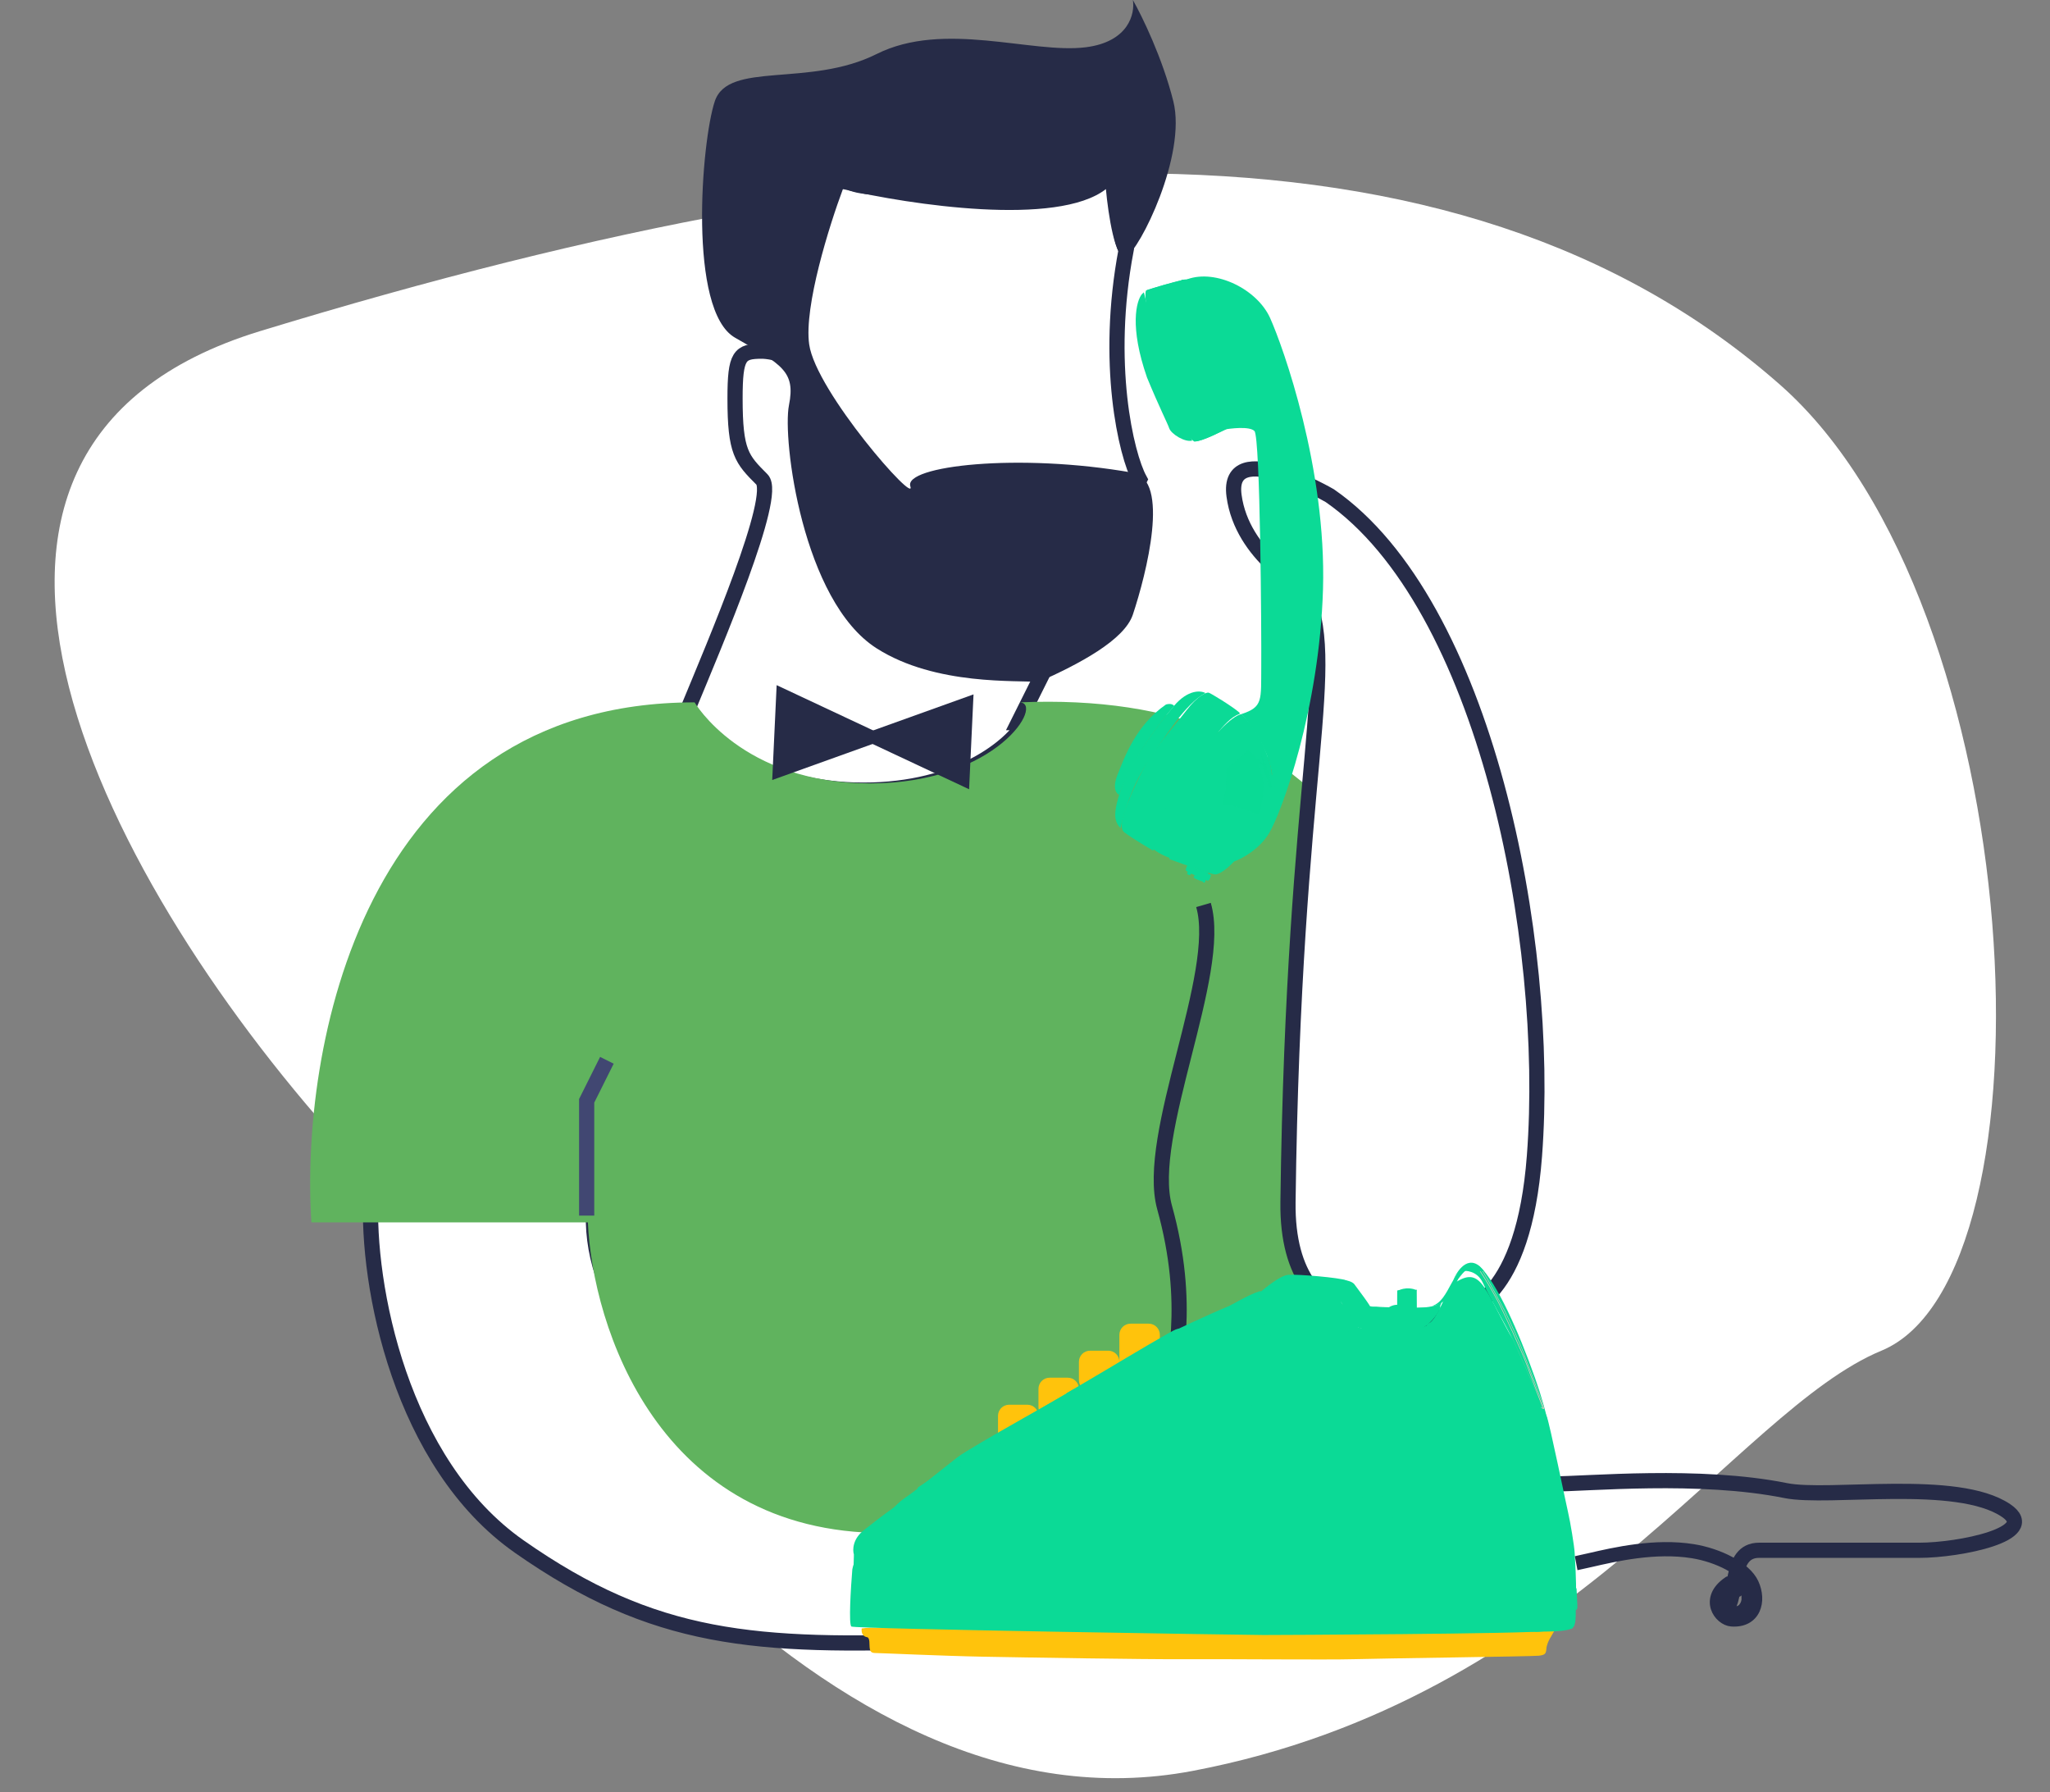 <?xml version="1.0" encoding="UTF-8"?> <svg xmlns="http://www.w3.org/2000/svg" width="135" height="118" viewBox="0 0 135 118" fill="none"><rect x="0" y="0" width="135" height="118" fill="#808080" stroke="none"/><g clip-path="url(#clip0_14_185)"><path d="M17.14 21.798C-8.277 29.555 6.982 58.503 23.092 76.037C33.973 91.006 54.038 121.258 78.555 116.598C103.309 111.894 114.247 92.921 123.898 88.933C135.734 84.041 133.74 39.886 117.237 25.346C95.944 6.586 61.804 8.165 17.14 21.798Z" fill="white"></path><path d="M34.193 101.828C26.383 96.354 24.127 84.634 24.423 78.705C29.16 74.111 38.722 68.033 39.078 80.484C39.433 92.934 59.061 99.011 68.831 100.494V107.164C70.755 107.312 72.117 107.698 62.17 108.053C49.736 108.498 43.074 108.053 34.193 101.828Z" fill="white" stroke="#262B47"></path><path d="M48.405 26.235C48.405 23.389 48.699 23.122 50.179 23.122C50.475 23.122 51.245 23.211 51.956 23.567C52.177 23.678 52.318 23.993 52.403 24.411C52.703 19.803 53.828 10.942 55.953 12.005C58.617 13.339 74.604 10.671 74.16 11.561C73.805 12.272 73.419 14.97 74.16 16.452C72.739 23.922 74.16 29.94 75.048 31.571L67.055 47.578H67.499C66.611 49.061 63.236 52.025 56.841 52.025C50.446 52.025 46.184 48.764 45.296 46.689C47.073 42.391 51.245 32.638 50.179 31.571C48.847 30.237 48.405 29.792 48.405 26.235Z" fill="white" stroke="#262B47"></path><path d="M72.828 12.451C69.63 14.941 59.949 13.488 55.508 12.451C54.62 14.822 52.933 20.188 53.288 22.678C53.732 25.791 60.393 33.35 59.949 32.016C59.505 30.682 67.055 29.793 74.604 31.126C77.078 31.564 75.492 37.796 74.604 40.464C74.042 42.152 71.053 43.725 68.388 44.911C67.056 44.763 61.637 45.178 57.729 42.688C52.844 39.575 51.512 28.903 51.956 26.68C52.4 24.456 51.512 24.012 48.403 22.233C45.295 20.455 46.183 9.338 47.071 6.67C47.959 4.002 53.288 5.781 57.729 3.557C62.17 1.334 67.943 3.557 71.495 3.113C74.337 2.757 74.752 0.889 74.604 0C75.196 1.038 76.558 3.824 77.268 6.67C78.156 10.227 75.048 16.453 74.16 16.897C73.45 17.253 72.976 14.081 72.828 12.451Z" fill="#262B47"></path><path d="M45.741 46.245C23.714 46.245 19.767 69.368 20.507 80.484H38.714C39.01 87.302 43.333 100.939 58.254 100.939C73.175 100.939 75.64 99.753 77.712 98.716C81.495 95.751 87.945 97.471 87.04 88.933L95.92 78.706C94.854 59.141 87.926 45.356 67.135 46.245C68.807 46.245 65.722 51.581 57.286 51.581C48.849 51.581 45.741 46.245 45.741 46.245Z" fill="#60B35E"></path><path d="M75.647 87.154H74.45C74.044 87.154 73.716 87.483 73.716 87.888V89.978C73.716 90.383 74.044 90.712 74.45 90.712H75.647C76.052 90.712 76.38 90.383 76.38 89.978V87.888C76.38 87.483 76.052 87.154 75.647 87.154Z" fill="#FFC30C"></path><path d="M72.982 88.933H71.785C71.38 88.933 71.051 89.261 71.051 89.666V90.867C71.051 91.272 71.38 91.601 71.785 91.601H72.982C73.387 91.601 73.716 91.272 73.716 90.867V89.666C73.716 89.261 73.387 88.933 72.982 88.933Z" fill="#FFC30C"></path><path d="M70.318 90.711H69.121C68.716 90.711 68.387 91.04 68.387 91.445V92.645C68.387 93.051 68.716 93.379 69.121 93.379H70.318C70.723 93.379 71.052 93.051 71.052 92.645V91.445C71.052 91.04 70.723 90.711 70.318 90.711Z" fill="#FFC30C"></path><path d="M67.653 92.49H66.456C66.051 92.49 65.722 92.818 65.722 93.223V94.424C65.722 94.829 66.051 95.158 66.456 95.158H67.653C68.058 95.158 68.387 94.829 68.387 94.424V93.223C68.387 92.818 68.058 92.49 67.653 92.49Z" fill="#FFC30C"></path><path d="M39.966 69.813L38.634 72.481V80.04" stroke="#414772"></path><path d="M101.049 76.111C100.336 85.484 96.605 86.443 95.534 86.523C93.821 87.132 84.693 89.185 84.819 79.15C85.182 50.391 88.312 43.738 85.844 38.686C85.844 38.686 81.798 36.604 81.266 32.637C80.735 28.671 87.573 32.637 87.573 32.637C97.802 39.73 102.138 61.809 101.049 76.111Z" fill="white" stroke="#262B47"></path><path d="M78.169 57.531L78.218 57.397C78.268 57.382 78.409 57.459 78.474 57.5C78.44 57.547 78.359 57.638 78.311 57.622C78.262 57.606 78.196 57.554 78.169 57.531Z" fill="#0BDA96"></path><path d="M78.611 57.763C78.605 57.678 78.668 57.638 78.699 57.629C78.847 57.643 79.172 57.797 79.317 57.872L79.258 58.063C79.045 57.998 78.617 57.848 78.611 57.763Z" fill="#0BDA96"></path><path d="M79.265 57.907C79.279 57.874 79.316 57.859 79.349 57.873L79.364 57.879C79.397 57.892 79.413 57.93 79.399 57.963L79.351 58.078C79.338 58.111 79.3 58.126 79.267 58.113L79.252 58.107C79.219 58.093 79.204 58.055 79.217 58.022L79.265 57.907Z" fill="#0BDA96"></path><path d="M79.075 57.426C78.864 57.321 78.681 57.16 78.647 57.152C78.846 57.143 79.575 57.448 79.577 57.473C79.577 57.498 79.538 57.58 79.523 57.581C79.507 57.582 79.285 57.532 79.075 57.426Z" fill="#0BDA96"></path><path d="M78.112 57.315C78.072 57.268 78.12 57.142 78.164 57.051C78.181 57.016 78.221 57 78.257 57.013C78.51 57.104 79.095 57.401 79.178 57.448C79.269 57.498 79.731 57.551 79.737 57.617C79.743 57.684 79.622 57.944 79.561 57.973C79.5 58.002 79.112 57.824 78.883 57.719L78.883 57.719C78.654 57.614 78.174 57.387 78.112 57.315Z" fill="#0BDA96"></path><path d="M78.126 57.334C78.087 57.283 78.145 57.089 78.179 56.998C78.257 56.956 78.461 56.921 78.651 57.113C78.842 57.305 79.451 57.52 79.731 57.604C79.72 57.734 79.666 57.987 79.54 57.962C79.382 57.931 78.175 57.398 78.126 57.334Z" fill="#0BDA96"></path><path d="M78.118 46.791C78.882 45.803 79.412 45.588 79.582 45.603C79.69 45.611 81.171 46.521 81.62 46.918C81.657 46.951 81.64 47.01 81.592 47.025C80.629 47.345 79.354 49.331 77.984 51.441C76.561 53.632 76.294 54.942 76.148 55.3C76.002 55.659 75.979 56.037 75.921 55.999C75.865 55.961 74.574 55.214 74.045 54.804C73.515 54.394 74.279 52.741 75.063 51.085C75.848 49.429 77.163 48.025 78.118 46.791Z" fill="#0BDA96"></path><path d="M77.304 46.484C78.232 45.391 79.073 45.459 79.378 45.63C78.035 46.368 76.747 48.457 75.504 50.309C74.509 51.791 73.949 53.732 73.794 54.518C73.701 54.447 73.505 54.215 73.453 53.847C73.387 53.388 73.585 52.436 74.166 51.133C74.747 49.83 76.143 47.85 77.304 46.484Z" fill="#0BDA96"></path><path d="M82.611 28.383C82.302 28.052 81.034 28.198 80.439 28.313C81.462 28.009 82.137 23.257 82.826 20.244C90.177 39.228 83.988 52.073 83.78 52.005C84.094 49.968 82.27 47.583 81.762 47.013C83.183 46.55 83.04 46.099 83.058 43.908C83.076 41.717 82.996 28.797 82.611 28.383Z" fill="#0BDA96"></path><path d="M79.957 57.568C79.602 57.506 77.943 56.911 77.046 56.58C76.996 56.561 76.988 56.492 77.035 56.465C78.968 55.324 82.753 52.928 83.312 51.94C84.024 50.681 84.252 49.829 85.208 45.211C85.571 43.451 85.826 40.468 85.773 36.94C85.691 31.405 84.675 27.637 83.743 24.475C82.879 21.542 80.987 20.306 78.179 18.497C78.135 18.469 78.141 18.404 78.189 18.386C80.081 17.702 82.795 19.055 83.643 20.942C84.508 22.867 87.357 30.855 87.125 38.784C86.892 46.714 84.392 53.499 83.578 54.853C82.933 55.925 81.784 56.54 81.275 56.72C81.265 56.724 81.257 56.73 81.249 56.737C80.964 57.048 80.324 57.632 79.957 57.568Z" fill="#0BDA96"></path><path d="M83.249 21.054C81.91 18.512 79.058 18.245 77.799 18.43C77.226 19.482 78.614 26.167 80.791 28.036C81.649 27.657 84.925 24.232 83.249 21.054Z" fill="#0BDA96"></path><path d="M83.268 54.054C84.724 50.792 82.737 47.984 81.77 47.017C80.497 47.198 76.159 52.829 75.95 55.908C77.621 57.199 81.694 57.578 83.268 54.054Z" fill="#0BDA96"></path><path d="M75.535 24.857C74.367 21.502 74.831 19.792 75.209 19.356L75.329 19.246C75.814 21.307 77.13 26.146 78.511 29.012C78.031 29.138 77.132 28.58 77 28.205C76.868 27.83 76.358 26.851 75.535 24.857Z" fill="#0BDA96"></path><path d="M75.937 22.017C75.397 19.693 75.473 19.095 75.579 19.086C76.042 18.937 77.219 18.575 78.012 18.411C78.072 21.834 79.843 26.299 80.994 28.141C80.416 28.42 79.217 29.05 78.723 29.054C77.742 28.4 76.611 24.922 75.937 22.017Z" fill="#0BDA96"></path><path d="M75.863 22.038C75.323 19.714 75.399 19.116 75.504 19.107C75.968 18.958 77.145 18.596 77.938 18.432C77.998 21.855 79.768 26.32 80.919 28.162C80.341 28.441 79.143 29.071 78.648 29.075C77.668 28.422 76.537 24.944 75.863 22.038Z" fill="#0BDA96"></path><path d="M84.023 22.931C84.855 25.608 86.491 31.996 86.376 36.132C86.233 41.302 86.106 47.192 83.721 52.347C83.679 51.671 83.569 50.961 83.421 50.379C83.295 50.01 83.156 49.633 83.021 49.333C83.168 49.553 83.307 49.927 83.421 50.379C83.591 50.874 83.735 51.357 83.811 51.627C84.479 50.045 85.853 46.038 86.007 42.658C86.201 38.433 86.448 32.724 85.553 29.432C84.837 26.798 84.235 24.001 84.023 22.931Z" fill="#0BDA96"></path><path d="M84.023 22.931C84.855 25.608 86.491 31.996 86.376 36.132C86.234 41.302 86.106 47.192 83.721 52.347C83.657 51.303 83.613 50.205 83.382 49.605C83.346 49.528 83.308 49.449 83.263 49.367C83.308 49.433 83.347 49.513 83.382 49.605C83.861 50.627 83.688 51.188 83.811 51.627C84.479 50.045 85.851 43.753 85.943 42.804C86.169 40.484 86.448 32.724 85.553 29.432C84.837 26.798 84.235 24.001 84.023 22.931Z" fill="#0BDA96"></path><path d="M73.596 51.003C73.241 51.888 73.512 52.255 73.692 52.327C74.755 49.662 76.21 47.804 77.321 46.475C77.219 46.357 77.047 46.315 76.784 46.386C74.792 47.755 74.04 49.898 73.596 51.003Z" fill="#0BDA96"></path><path opacity="0.61" d="M82.2 49.352C82.161 49.443 81.211 50.257 80.74 50.652C80.849 51.632 80.595 52.466 80.492 52.984C81.281 52.916 82.605 53.563 82.863 53.636C83.094 53.224 83.197 52.371 83.206 51.811C83.215 51.251 83.113 50.966 82.861 50.411C83.208 49.681 83.454 52.093 83.76 51.838L83.544 50.821L83.047 49.606L83.164 50.268L82.783 49.953C82.738 49.902 82.558 49.711 82.2 49.352Z" fill="#0BDA96"></path><path d="M113.634 106.005C114.471 105.239 113.799 102.075 115.834 102.075C118.912 102.075 122.605 102.075 126.388 102.075C129.026 102.075 134.391 100.998 132.104 99.455C128.87 97.271 120.443 98.72 117.593 98.144C111.902 96.995 104.541 97.708 102.202 97.708C97.805 97.708 74.611 98.972 74.499 95.524C74.388 92.077 88.132 94.214 80.216 95.524C72.301 96.835 80.211 92.169 76.693 79.505C75.37 74.742 80.573 64.098 79.254 59.585" stroke="#262B47"></path><path d="M101.832 108.583C101.848 108.316 101.983 108.028 102.049 107.916L102.385 107.33L102.049 107.364L100.12 107.397H95.524H90.245L84.8 107.442H79.149L73.115 107.274H69.424L63.939 107.103L57.678 107.18C57.508 107.171 57.083 107.166 56.745 107.224C56.701 107.614 56.901 107.764 57.101 107.797C57.3 107.83 57.245 108.308 57.267 108.459C57.289 108.609 57.28 108.839 57.624 108.839C57.967 108.839 62.088 109.032 64.727 109.081C67.366 109.131 75.414 109.262 77.872 109.245C80.33 109.229 87.509 109.294 89.148 109.245C90.787 109.196 100.97 109.065 101.337 109.017C101.703 108.969 101.811 108.915 101.832 108.583Z" fill="#FFC30C"></path><path d="M103.618 107.131C103.36 107.489 101.483 107.422 100.823 107.428C101.351 107.331 102.028 106.897 102.374 106.342C102.719 105.787 102.667 103.862 102.667 103.314C102.667 102.766 102.582 100.86 102.511 100.103C102.439 99.347 101.976 96.743 101.859 95.954C101.742 95.164 101.481 94.355 101.481 93.604V92.345C101.542 92.488 101.703 92.872 101.859 93.259C102.054 93.741 103.136 99.047 103.273 99.621C103.41 100.195 103.677 101.819 103.697 102.238C103.716 102.655 103.82 104.084 103.781 105.056C103.742 106.029 103.84 106.825 103.618 107.131Z" fill="#0BDA96"></path><path d="M81.467 85.802C81.02 85.904 78.651 86.996 77.522 87.529L73.642 89.878C70.446 91.645 63.859 95.329 63.08 95.93C62.105 96.68 60.419 98.068 59.578 98.637C58.905 99.092 58.273 99.946 58.041 100.317L63.08 97.57C67.281 94.879 76.841 88.758 81.467 85.802Z" fill="#0BDA96"></path><path d="M70.484 92.046C70.24 92.234 67.537 93.787 66.216 94.54L66.012 94.254L68.305 92.873L70.674 91.487C70.713 91.594 70.728 91.858 70.484 92.046Z" fill="#0BDA96"></path><path d="M70.429 92.079C70.36 92.079 70.296 91.903 70.272 91.814L70.221 91.742L72.908 90.157C74.317 89.313 77.194 87.606 77.435 87.532C77.736 87.439 77.93 87.504 77.844 87.625C77.775 87.723 75.141 89.325 73.832 90.114C72.726 90.769 70.498 92.079 70.429 92.079Z" fill="#0BDA96"></path><path d="M66.797 94.182L66.631 93.941L66.303 94.05C66.251 94.067 64.666 94.97 64.562 95.057C64.48 95.126 64.306 95.526 64.229 95.719L66.797 94.182Z" fill="#0BDA96"></path><path d="M63.246 96.075C63.264 96.039 63.794 95.615 64.056 95.408L64.774 94.994C64.744 95.049 64.67 95.18 64.619 95.258C64.556 95.356 64.608 95.408 64.774 95.322C64.908 95.253 64.96 95.273 64.97 95.292C64.451 95.598 63.388 96.207 63.292 96.207C63.171 96.207 63.223 96.121 63.246 96.075Z" fill="#0BDA96"></path><path d="M97.656 84.477C97.274 83.636 96.463 83.657 96.344 83.692C96.072 83.682 95.972 83.848 95.704 84.311C95.802 83.994 96.507 82.594 97.444 83.373C98.588 84.494 100.003 87.657 101.089 90.735C101.997 93.308 102.217 94.863 102.66 98.05C102.824 99.008 102.954 99.873 102.954 100.133C102.843 99.363 102.747 98.675 102.66 98.05C102.463 96.893 102.216 95.6 102.092 95.075C101.862 94.116 101.307 92.623 100.939 91.6C100.571 90.579 99.829 88.661 99.474 87.917C99.121 87.173 98.038 85.318 97.656 84.477Z" fill="#0BDA96"></path><path d="M95.629 84.42C95.175 85.251 94.917 85.773 94.308 85.996C95.532 85.845 95.918 84.371 96.021 84.227C96.124 84.082 96.437 83.641 96.708 83.544C97.257 83.478 97.686 83.743 98.096 84.414C97.583 83.206 97.24 83.266 96.841 83.291C96.443 83.315 96.196 83.381 95.629 84.42Z" fill="#0BDA96"></path><path d="M101.607 92.694C101.634 92.76 101.614 92.699 101.6 92.661C101.6 92.661 101.634 92.76 101.607 92.694Z" fill="#0BDA96"></path><path fill-rule="evenodd" clip-rule="evenodd" d="M98.601 85.63C98.204 84.874 97.679 84.035 97.466 83.711L97.489 83.696C97.703 84.021 98.228 84.86 98.626 85.618C99.122 86.565 100.225 88.963 100.518 89.747L100.582 89.92C100.89 90.746 101.509 92.402 101.607 92.658L101.613 92.656C101.62 92.675 101.629 92.701 101.632 92.713C101.632 92.715 101.633 92.717 101.634 92.719V92.722C101.634 92.722 101.634 92.725 101.634 92.727C101.633 92.728 101.632 92.732 101.629 92.735C101.624 92.738 101.619 92.738 101.615 92.737C101.612 92.736 101.61 92.734 101.61 92.734L101.609 92.732L101.607 92.73C101.605 92.726 101.601 92.716 101.594 92.7C101.563 92.624 100.885 90.812 100.557 89.933L100.492 89.757C100.199 88.975 99.098 86.577 98.601 85.63Z" fill="#FFC4C4"></path><path d="M101.607 92.694C101.634 92.76 101.614 92.699 101.6 92.661C101.6 92.661 101.634 92.76 101.607 92.694Z" fill="#0BDA96"></path><path fill-rule="evenodd" clip-rule="evenodd" d="M98.59 85.637C98.193 84.88 97.668 84.043 97.455 83.718L97.501 83.688C97.714 84.013 98.24 84.853 98.638 85.611C99.135 86.558 100.238 88.958 100.531 89.742L100.596 89.915C100.898 90.726 101.499 92.334 101.614 92.637C101.62 92.64 101.624 92.645 101.626 92.651C101.633 92.671 101.642 92.697 101.645 92.709C101.646 92.711 101.648 92.716 101.648 92.72C101.648 92.72 101.648 92.725 101.647 92.73C101.647 92.732 101.645 92.739 101.637 92.745C101.629 92.752 101.618 92.752 101.611 92.749C101.606 92.747 101.601 92.743 101.601 92.743C101.6 92.742 101.599 92.74 101.599 92.74C101.597 92.738 101.596 92.736 101.596 92.736C101.593 92.731 101.588 92.721 101.582 92.705C101.55 92.628 100.874 90.82 100.546 89.94L100.48 89.762C100.188 88.98 99.086 86.583 98.59 85.637Z" fill="#FFC4C4" fill-opacity="0.23"></path><path d="M56.903 100.739C56.146 101.321 56.139 102.053 56.231 102.346L56.204 104.105C56.227 103.927 56.412 103.231 56.972 101.879C57.672 100.189 64.067 97.358 66.277 95.97C68.486 94.582 69.927 93.455 72.205 92.205C74.483 90.955 78.367 88.921 79.657 88.55C80.947 88.178 81.633 86.516 83.06 85.004C82.292 85.059 78.285 87.574 77.283 88.22C76.281 88.866 71.094 91.944 70.147 92.48C69.2 93.016 62.365 97.083 60.554 98.168C58.742 99.254 57.85 100.01 56.903 100.739Z" fill="#0BDA96"></path><path d="M60.474 98.008C60.436 98.011 60.45 97.978 60.461 97.96C60.553 97.86 62.212 96.876 63.217 96.318C63.435 96.193 63.602 96.101 63.667 96.075C63.544 96.138 63.39 96.222 63.217 96.318C62.542 96.707 61.378 97.415 61.252 97.496C61.087 97.603 60.522 98.003 60.474 98.008Z" fill="#0BDA96"></path><path d="M63.411 96.476C62.924 96.775 60.949 97.876 60.022 98.39C60.394 98.303 63.2 96.712 63.684 96.413C64.071 96.175 67.876 93.936 69.73 92.846C69.597 92.892 69.246 93.045 68.898 93.294C68.464 93.604 64.019 96.103 63.411 96.476Z" fill="#0BDA96"></path><path d="M78.9 87.311C78.63 87.468 76.6 88.759 75.618 89.385C76.639 88.874 79.406 87.088 80.662 86.258C80.188 86.544 79.17 87.153 78.9 87.311Z" fill="#0BDA96"></path><path d="M89.3 87.355C88.807 87.126 88.434 86.289 88.309 85.9L87.997 85.838C87.956 85.831 87.928 85.825 87.91 85.82L87.997 85.838C88.231 85.877 88.861 85.947 90.122 86.012C92.122 86.223 94.054 86.105 94.77 86.02C94.837 85.98 94.925 85.985 94.746 86.324C94.523 86.748 93.9 87.547 93.037 87.691C92.174 87.835 89.914 87.644 89.3 87.355Z" fill="#0BDA96"></path><path d="M93.442 86.735C93.311 86.961 92.995 87.374 92.953 87.4C93.487 87.362 93.566 87.181 93.652 86.993C93.737 86.806 93.89 86.897 93.915 87.035C94.052 86.878 94.039 86.65 93.982 86.551C93.925 86.453 93.712 86.494 93.604 86.522C93.496 86.551 93.572 86.51 93.442 86.735Z" fill="#0BDA96"></path><path d="M93.612 86.866C93.597 86.911 93.504 87.176 93.46 87.303C93.674 87.346 93.788 87.284 93.816 87.208C93.839 87.147 93.876 86.923 93.892 86.819C93.805 86.815 93.627 86.82 93.612 86.866Z" fill="#0BDA96"></path><path d="M84.832 83.939C84.319 83.981 83.321 84.783 82.886 85.178C83.131 85.029 85.443 85.268 86.666 85.41C87.889 85.552 88.523 85.806 89.022 85.911C89.522 86.015 89.671 85.955 89.552 85.686C89.432 85.418 89.03 84.47 88.635 84.297C88.239 84.126 85.473 83.887 84.832 83.939Z" fill="#0BDA96"></path><path d="M87.264 85.253C86.977 85.074 85.702 84.467 85.101 84.186C85.071 84.141 85.038 84.054 85.145 84.066C85.28 84.082 87.86 84.305 88.292 84.417C88.638 84.507 88.754 84.559 88.769 84.574C88.986 84.952 89.388 85.712 89.269 85.724C89.098 85.701 87.621 85.478 87.264 85.253Z" fill="#0BDA96"></path><path d="M88.978 84.664C88.907 84.527 88.512 84.343 88.322 84.268C88.501 84.268 89.031 84.328 89.202 84.575C89.374 84.821 90.35 86.075 90.283 86.165C90.23 86.236 89.132 86.155 88.591 86.105C88.556 86.057 88.428 85.889 88.195 85.59C88.22 85.608 89.12 85.746 89.567 85.814C89.401 85.488 89.05 84.801 88.978 84.664Z" fill="#0BDA96"></path><path d="M92.603 84.832C92.314 84.852 92.096 84.956 92.024 85.006C92.22 85.057 93.303 85.024 93.292 84.972C93.282 84.92 92.965 84.808 92.603 84.832Z" fill="#0BDA96"></path><path d="M91.929 85.914C91.639 85.943 91.422 86.093 91.35 86.165C91.545 86.237 92.629 86.191 92.619 86.116C92.608 86.04 92.292 85.88 91.929 85.914Z" fill="#0BDA96"></path><path d="M92.994 84.985C92.775 85.018 92.264 84.985 92.036 84.963C92.025 84.969 92.016 84.974 92.012 84.977C92.008 85.368 92.005 86.154 92.017 86.171C92.41 86.316 93.039 86.228 93.305 86.166L93.297 84.909C93.287 84.92 93.212 84.95 92.994 84.985Z" fill="#0BDA96"></path><path d="M92.32 86.153C92.101 86.188 91.59 86.153 91.363 86.132C91.352 86.139 91.341 86.144 91.338 86.145C91.335 86.537 91.33 87.324 91.344 87.341C91.736 87.484 92.366 87.397 92.631 87.335L92.623 86.079C92.613 86.089 92.539 86.119 92.32 86.153Z" fill="#0BDA96"></path><path d="M92.244 85.129C92.234 84.984 92.094 85.021 92.075 85.021C92.032 84.909 92.459 84.987 92.459 85.005C92.459 85.024 92.407 85.052 92.407 85.081C92.407 85.11 92.413 86.163 92.394 86.182C92.379 86.197 92.288 86.192 92.244 86.187C92.248 85.883 92.253 85.245 92.244 85.129Z" fill="#0BDA96"></path><path d="M91.57 86.299C91.559 86.153 91.42 86.192 91.401 86.192C91.358 86.079 91.785 86.156 91.785 86.175C91.785 86.194 91.733 86.221 91.733 86.25C91.733 86.28 91.738 87.332 91.72 87.352C91.705 87.366 91.614 87.361 91.57 87.357C91.573 87.052 91.578 86.415 91.57 86.299Z" fill="#0BDA96"></path><path d="M92.915 86.151C92.916 86.126 92.912 85.413 92.909 85.06C92.922 85.006 93.041 85.024 93.044 85.065C93.047 85.097 93.041 85.487 93.038 85.679C93.041 85.826 93.046 86.126 93.046 86.147C93.046 86.173 92.915 86.183 92.915 86.151Z" fill="#0BDA96"></path><path d="M92.241 87.322C92.241 87.297 92.237 86.583 92.235 86.23C92.247 86.176 92.367 86.194 92.37 86.235C92.372 86.267 92.367 86.657 92.364 86.848C92.366 86.996 92.371 87.297 92.371 87.317C92.371 87.343 92.241 87.353 92.241 87.322Z" fill="#0BDA96"></path><path d="M95.367 86.5C94.978 87.078 94.301 87.391 94.011 87.474C93.845 87.71 93.29 87.816 93.132 87.84C92.973 87.864 92.743 87.618 93.369 87.491C93.995 87.364 94.836 86.803 95.064 85.889C95.292 84.976 96.612 84.847 96.943 84.909C97.275 84.971 97.855 85.573 98.436 87.068C99.016 88.562 100.24 90.68 100.509 92.195C100.778 93.711 101.649 97.115 102.023 98.278C102.395 99.44 101.546 100.063 100.488 100.395C99.431 100.727 95.036 100.623 93.812 100.541C92.589 100.458 89.314 99.648 88.713 99.315C88.112 98.984 88.381 96.679 90.06 97.302C91.739 97.925 99.224 98.526 100.26 98.174C101.297 97.821 100.66 96.213 100.439 95.446C100.218 94.678 99.215 91.623 98.67 90.323C98.124 89.024 97.048 86.573 96.782 86.115C96.518 85.658 95.854 85.776 95.367 86.5Z" fill="#0BDA96"></path><path d="M85.165 87.553C83.553 87.774 85.64 90.543 85.707 90.645C85.611 90.889 85.379 91.304 85.216 91.019C85.012 90.662 82.213 88.266 81.365 87.706C80.516 87.145 80.058 87.553 80.805 86.755C81.551 85.956 82.077 85.651 83.502 85.379C84.927 85.107 87.048 85.566 87.574 85.735C88.099 85.906 88.253 86.177 88.575 86.704C88.897 87.231 89.016 87.349 90.169 87.604C93.629 88.483 95.274 86.635 95.732 85.939C95.756 85.893 95.78 85.848 95.802 85.803C95.908 85.591 95.894 85.693 95.732 85.939C95.32 86.715 94.667 87.524 93.834 87.893C92.952 88.283 90.509 88.658 88.727 88.233C86.946 87.808 86.776 87.332 85.165 87.553Z" fill="#0BDA96"></path><path d="M89.754 87.453C89.33 87.453 89.088 87.18 89.019 87.043C88.694 86.522 87.597 85.833 87.95 86.28C88.303 86.727 88.285 87.527 89.075 87.769C89.865 88.011 93.165 87.853 93.37 87.834C93.574 87.816 93.537 87.471 93.844 87.239C93.754 87.269 93.465 87.339 93.026 87.369C92.477 87.406 90.283 87.453 89.754 87.453Z" fill="#0BDA96"></path><path d="M83.602 85.01C82.964 85.01 82.767 85.18 82.749 85.265C82.743 85.355 82.715 85.588 83.465 85.465C84.215 85.341 86.748 85.616 87.422 85.864C88.096 86.112 88.461 87.291 88.674 87.484C88.888 87.677 89.556 87.435 89.432 87.332C89.253 87.25 88.915 86.567 88.585 86.098C88.255 85.63 88.172 85.547 87.897 85.43C87.622 85.313 84.401 85.01 83.602 85.01Z" fill="#0BDA96"></path><path d="M88.933 86.804C88.837 86.655 88.492 86.159 88.331 85.929L88.657 86.406C88.76 86.581 88.985 86.957 89.066 87.066C89.168 87.203 89.18 87.221 89.215 87.215C89.25 87.209 89.052 86.991 88.933 86.804Z" fill="#0BDA96"></path><path d="M81.827 86.234C81.65 86.207 81.514 86.321 81.48 86.335C81.62 86.2 81.944 85.953 82.189 85.718C82.434 85.484 82.864 85.172 82.917 85.18C82.97 85.188 83.046 85.38 82.921 85.498C82.796 85.614 82.344 86.105 82.234 86.196C82.125 86.286 82.004 86.26 81.827 86.234Z" fill="#0BDA96"></path><path d="M56.069 107.095C55.878 106.968 56.03 104.53 56.129 103.326C56.241 102.722 56.532 102.268 57.982 100.84C59.431 99.412 68.628 93.908 71.682 92.098C74.736 90.287 78.994 88.115 79.878 88.396C80.762 88.678 84.097 94.632 86.065 97.851C88.034 101.069 90.847 100.546 96.15 100.827C101.454 101.109 101.896 100.184 102.619 98.334C103.181 100.265 103.624 105.776 103.624 106.581C103.624 107.385 103.342 107.184 101.936 107.385C100.53 107.586 84.153 107.654 83.213 107.654C82.272 107.654 56.309 107.255 56.069 107.095Z" fill="#0BDA96"></path><path d="M88.032 96.557C87.407 95.796 84.536 90.441 83.18 87.859C82.84 86.653 85.826 85.278 86.742 86.483C87.658 87.689 89.253 87.927 92.171 87.944C95.089 87.961 94.648 86.382 95.513 85.447C96.378 84.513 96.667 84.597 97.243 85.09C97.821 85.583 99.941 91.07 100.653 92.854C101.366 94.637 101.247 97.083 100.993 98.731C100.739 100.379 96.599 99.224 93.46 98.969C90.322 98.714 88.812 97.508 88.032 96.557Z" fill="#0BDA96"></path><path d="M79.282 88.524C78.927 87.906 76.734 89.266 75.682 90.022C75.417 90.163 75.023 90.355 75.565 89.999C76.243 89.554 80.031 86.885 81.644 86.745C83.258 86.604 84.146 88.758 85.689 90.631C87.233 92.504 89.29 95.946 89.828 96.835C90.366 97.725 89.781 97.936 89.571 99.06C89.361 100.184 96.796 100.418 98.97 100.23C101.145 100.043 101.636 99.388 101.028 96.204C100.42 93.019 98.035 87.541 97.334 86.23C96.632 84.919 95.813 84.989 95.159 86.253C94.504 87.517 93.616 87.353 94.107 87.119C94.598 86.885 95.229 85.176 95.556 84.638C97.474 83.233 97.637 84.591 99.414 87.822C101.847 91.755 102.852 98.568 103.062 100.722C103.273 102.876 103.693 107.184 103.53 107.231C103.366 107.277 101.238 107.442 101.122 107.442C101.004 107.442 100.817 101.753 100.677 101.144C100.537 100.535 93.289 101.284 91.161 101.307C89.033 101.331 88.098 100.91 86.741 100.395C85.385 99.879 82.627 95.454 81.784 93.628C80.943 91.802 79.727 89.297 79.282 88.524Z" fill="#0BDA96"></path><path d="M102.038 100.207C101.96 100.323 101.431 100.61 101.177 100.739C101.328 101.87 101.645 104.282 101.699 104.887C101.767 105.643 101.97 106.224 102.464 106.156C102.957 106.088 102.831 105.139 102.822 104.741C102.812 104.344 102.802 103.995 102.706 103.22C102.609 102.444 102.434 100.846 102.406 100.633C102.376 100.419 102.279 100.526 102.241 100.371C102.202 100.216 102.134 100.061 102.038 100.207Z" fill="#0BDA96"></path><path d="M56.613 105.72C56.136 105.381 56.117 104.203 56.166 103.656C56.209 103.283 56.31 102.072 56.324 101.72C56.335 101.439 56.952 101.003 57.259 100.822L62.647 97.316C64.261 96.354 67.763 94.252 68.855 93.536C69.948 92.82 75.552 89.79 78.216 88.365L71.289 92.815L63.045 97.862C61.704 98.75 58.962 100.583 58.724 100.822C58.426 101.12 58.352 102.96 58.252 104.327C58.153 105.695 57.209 106.142 56.613 105.72Z" fill="#0BDA96"></path><path d="M63.338 96.78C63.272 96.794 63.386 96.721 63.41 96.689C63.449 96.646 64.567 96.027 64.816 95.875C65.011 95.755 65.07 95.729 65.035 95.789C65 95.85 63.421 96.763 63.338 96.78Z" fill="#0BDA96"></path><path d="M97.127 84.883C97.106 84.757 97.24 84.714 97.311 84.708C97.714 85.172 99.237 88.284 99.552 88.994C99.867 89.705 100.917 92.352 101.075 92.974C101.232 93.596 101.924 95.901 102.169 96.927C102.414 97.953 102.528 98.663 102.397 99.189C102.397 99.005 102.099 98.356 102.09 98.251C102.081 98.146 102.125 98.093 101.959 97.322C101.793 96.551 101.232 94.683 100.821 93.351C100.409 92.019 99.718 90.335 99.061 88.679C98.405 87.022 97.153 85.041 97.127 84.883Z" fill="#0BDA96"></path><path d="M80.138 88.786C80.001 88.443 80.073 88.294 80.127 88.261C80.288 88.486 80.657 89.041 80.855 89.461C81.1 89.986 82.245 92.171 82.748 93.071C83.251 93.97 84.246 95.749 85.037 97.163C85.829 98.576 86.182 98.427 86.214 98.62C86.246 98.812 86.032 98.727 85.861 98.727C85.69 98.727 85.668 98.641 85.283 98.159C84.898 97.677 84.01 96.327 83.422 95.149C82.834 93.97 80.309 89.215 80.138 88.786Z" fill="#0BDA96"></path><path d="M88.099 85.96C88.078 85.881 88.201 85.867 88.265 85.87C88.274 85.873 88.314 85.902 88.404 85.993C88.517 86.106 89.067 87.136 89.104 87.183C89.143 87.229 89.099 87.22 89.076 87.261C89.052 87.302 88.989 87.363 88.928 87.296C88.867 87.229 88.573 86.77 88.462 86.578C88.352 86.385 88.126 86.06 88.099 85.96Z" fill="#0BDA96"></path><path d="M91.875 86.082C90.925 86.071 90.286 86.018 90.084 85.992C92.208 86.388 94.387 86.04 94.422 86.298C94.457 86.555 93.943 86.986 93.534 87.368C94.242 87.069 94.672 86.52 94.964 85.666C94.526 86.228 93.062 86.096 91.875 86.082Z" fill="#0BDA96"></path><path fill-rule="evenodd" clip-rule="evenodd" d="M97.642 83.694C97.647 83.691 97.656 83.692 97.66 83.698C97.95 84.164 98.889 85.889 99.106 86.312C99.323 86.735 100.145 88.541 100.232 88.782C100.257 88.849 100.354 89.103 100.484 89.446C100.816 90.314 101.364 91.755 101.503 92.168C101.598 92.451 101.646 92.593 101.667 92.666C101.678 92.703 101.683 92.725 101.684 92.738C101.684 92.745 101.683 92.751 101.68 92.757C101.678 92.762 101.674 92.766 101.672 92.768M101.672 92.768L101.671 92.769L101.672 92.768ZM101.654 92.746C101.655 92.745 101.655 92.745 101.656 92.744C101.656 92.744 101.656 92.743 101.656 92.738C101.656 92.729 101.652 92.711 101.641 92.675C101.62 92.601 101.573 92.46 101.477 92.176C101.338 91.764 100.791 90.328 100.46 89.458C100.328 89.114 100.232 88.859 100.207 88.791C100.119 88.552 99.298 86.747 99.082 86.324C98.865 85.902 97.926 84.178 97.637 83.713C97.633 83.707 97.635 83.698 97.642 83.694M101.654 92.746C101.654 92.746 101.654 92.746 101.653 92.746C101.65 92.746 101.645 92.745 101.64 92.743C101.627 92.738 101.611 92.73 101.593 92.719C101.557 92.698 101.517 92.671 101.491 92.652C101.484 92.647 101.476 92.649 101.472 92.656C101.467 92.661 101.469 92.67 101.474 92.675C101.502 92.694 101.543 92.722 101.579 92.743C101.598 92.753 101.615 92.763 101.629 92.769C101.637 92.771 101.643 92.773 101.65 92.774C101.655 92.774 101.664 92.775 101.671 92.769" fill="#FFC4C4"></path><path d="M60.476 98.011C60.397 98.026 60.414 97.986 60.432 97.964C60.512 97.835 63.14 96.311 64.226 95.76C64.232 95.757 64.237 95.755 64.241 95.752C64.236 95.755 64.231 95.757 64.226 95.76C63.863 95.95 60.573 97.993 60.476 98.011Z" fill="#0BDA96"></path><path d="M103.764 106.026L103.683 104.531C103.729 104.531 103.822 104.549 103.822 104.618C103.822 104.706 103.887 105.764 103.874 105.874C103.863 105.962 103.796 106.012 103.764 106.026Z" fill="#0BDA96"></path><path fill-rule="evenodd" clip-rule="evenodd" d="M104.768 102.932C104.513 102.99 104.283 103.043 104.081 103.086L104 102.659C104.195 102.618 104.42 102.566 104.669 102.508C106.293 102.133 108.984 101.511 111.511 101.919C112.363 102.056 113.239 102.348 113.966 102.738C114.685 103.125 115.292 103.626 115.561 104.205C115.834 104.793 115.889 105.474 115.643 106.009C115.388 106.563 114.836 106.902 114.019 106.843C113.567 106.81 113.074 106.414 112.906 105.878C112.82 105.601 112.82 105.285 112.955 104.966C113.087 104.65 113.346 104.345 113.751 104.07L113.782 104.048L113.819 104.04C114.118 103.972 114.502 103.982 114.815 104.151C114.975 104.238 115.118 104.368 115.217 104.553C115.312 104.733 115.357 104.951 115.344 105.205C115.366 105.469 115.264 105.843 115.032 106.109C114.985 106.163 114.932 106.213 114.873 106.257C115.064 106.149 115.193 105.993 115.275 105.817C115.451 105.435 115.426 104.899 115.193 104.398C114.983 103.947 114.474 103.5 113.781 103.127C113.095 102.758 112.261 102.481 111.45 102.35C109.005 101.956 106.399 102.556 104.768 102.932ZM114.016 106.405C113.958 106.39 113.897 106.37 113.835 106.346C113.801 106.332 113.768 106.316 113.737 106.299C113.83 106.356 113.927 106.393 114.016 106.405ZM113.473 106.067C113.42 105.992 113.382 105.907 113.359 105.816C113.302 105.591 113.343 105.354 113.428 105.153C113.513 104.951 113.651 104.764 113.82 104.637C113.989 104.51 114.206 104.431 114.434 104.489C114.544 104.517 114.612 104.635 114.585 104.752C114.559 104.869 114.448 104.94 114.338 104.913C114.258 104.892 114.161 104.914 114.057 104.993C113.953 105.07 113.86 105.194 113.802 105.331C113.744 105.47 113.73 105.602 113.755 105.703C113.778 105.792 113.837 105.88 113.98 105.938C114.176 106.016 114.329 106.02 114.445 105.993C114.561 105.965 114.655 105.899 114.731 105.813C114.891 105.63 114.95 105.37 114.934 105.235L114.932 105.215L114.933 105.194C114.945 105.003 114.911 104.866 114.859 104.767C114.806 104.668 114.728 104.593 114.629 104.539C114.434 104.433 114.169 104.414 113.94 104.458C113.603 104.695 113.418 104.933 113.329 105.144C113.239 105.359 113.24 105.562 113.296 105.741C113.334 105.863 113.396 105.974 113.473 106.067Z" fill="#262B47" stroke="#262B47" stroke-width="0.5"></path><path d="M56.401 48.488L64.11 45.72L63.818 51.966L56.401 48.488Z" fill="#262B47"></path><path d="M58.562 48.59L51.145 45.112L50.853 51.358L58.562 48.59Z" fill="#262B47"></path></g><defs><clipPath id="clip0_14_185"><rect width="135" height="117.391" fill="white"></rect></clipPath></defs></svg> 